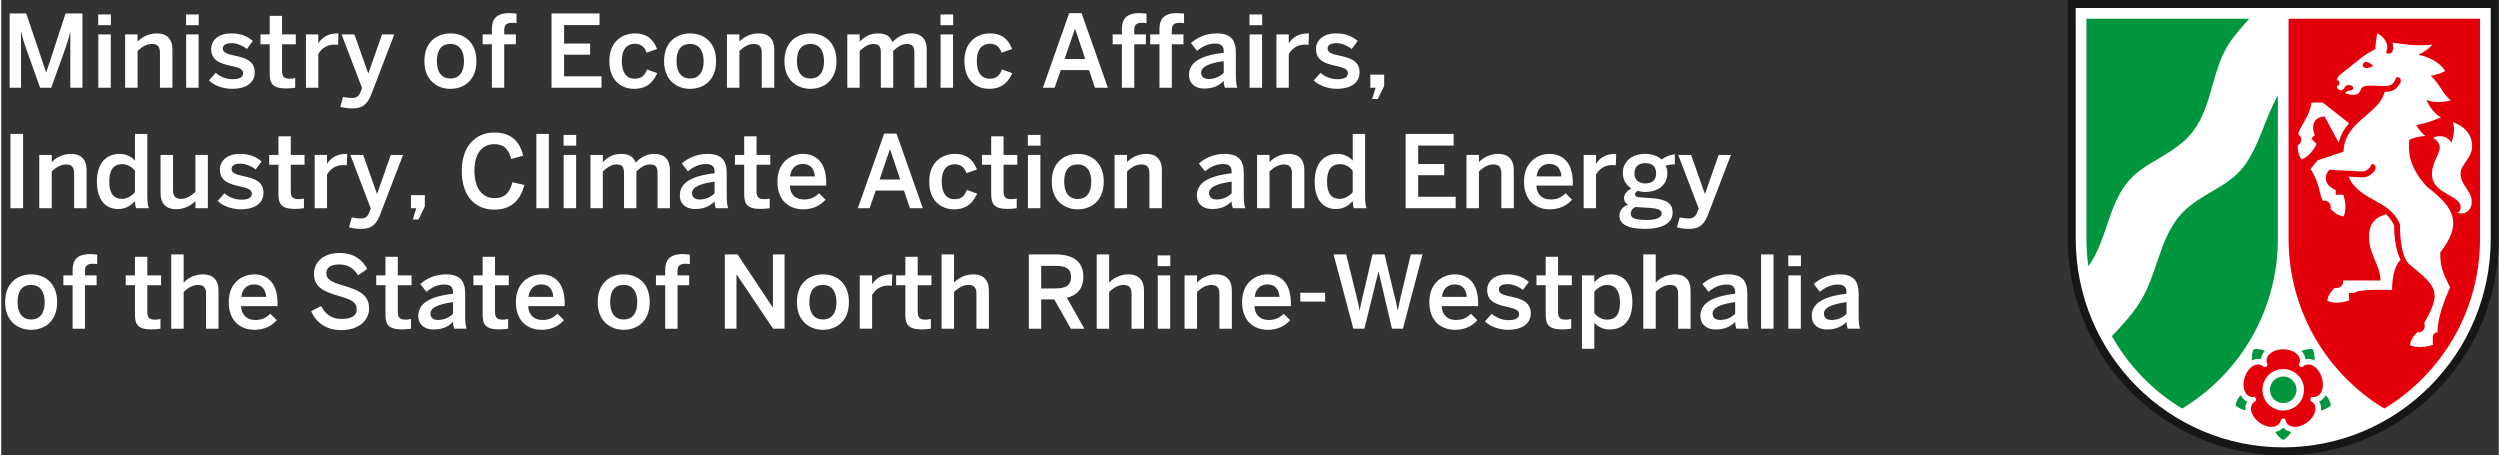 <svg id="uuid-072de0cb-ab47-4f57-8d3f-60b79d34c20e" data-name="Ebene 2" width="2487" height="453" xmlns="http://www.w3.org/2000/svg" viewBox="0 0 2487.52 453.54">
  <rect x="0" y="0" width="2487.52" height="453.54" fill="#333333" stroke="none"/>
  <defs>
    <style>
      .uuid-83794b8d-ffad-42ed-9efd-9c8d13f0d3f9 {
        fill: #181716;
      }

      .uuid-83794b8d-ffad-42ed-9efd-9c8d13f0d3f9, .uuid-2ac915c1-5f88-4acb-a83a-9e36d583780d, .uuid-6bf9630b-f926-4945-8b40-1999eb73db32 {
        fill-rule: evenodd;
      }

      .uuid-83794b8d-ffad-42ed-9efd-9c8d13f0d3f9, .uuid-2ac915c1-5f88-4acb-a83a-9e36d583780d, .uuid-6bf9630b-f926-4945-8b40-1999eb73db32, .uuid-9639a26a-49a1-4b5e-80fe-19001d80e4de, .uuid-ec630e7a-c3b8-4235-83e4-966c7fd4f321 {
        stroke-width: 0px;
      }

      .uuid-2ac915c1-5f88-4acb-a83a-9e36d583780d {
        fill: #e3000b;
      }

      .uuid-6bf9630b-f926-4945-8b40-1999eb73db32, .uuid-9639a26a-49a1-4b5e-80fe-19001d80e4de {
        fill: #fff;
      }

      .uuid-ec630e7a-c3b8-4235-83e4-966c7fd4f321 {
        fill: #00963e;
      }
    </style>
  </defs>
  <g id="uuid-a3db8449-6c33-4f63-a0f1-b6dbd9b1d39e" data-name="Ebene 4">
    <g>
      <path id="uuid-8f7a8b2b-292e-4296-954b-92a4fc2601e4" data-name="Weiß" class="uuid-6bf9630b-f926-4945-8b40-1999eb73db32" d="M2272.85,451.41c-117.35,0-212.54-95.67-212.54-213.65V2.13h425.09v235.62c0,117.98-95.19,213.65-212.54,213.65Z"/>
      <path id="uuid-22bd9b86-32eb-4977-be28-1ec6ede4a644" data-name="Schwarz" class="uuid-83794b8d-ffad-42ed-9efd-9c8d13f0d3f9" d="M2479.52,237.76c0,114.77-92.6,207.79-206.68,207.79s-206.68-93.02-206.68-207.79V8h413.35v229.76ZM2487.52,0v237.76c0,119.15-96.14,215.79-214.68,215.79s-214.68-96.63-214.68-215.79V0h429.35Z"/>
      <path id="uuid-d7d428b0-f0d7-4bb2-a267-d05c10d92a2c" data-name="Grün" class="uuid-ec630e7a-c3b8-4235-83e4-966c7fd4f321" d="M2267.51,95.25v142.51c0,71.87-38.25,134.71-95.34,169.15-29.07-17.54-53.26-42.45-70-72.16,10.37-10.81,20.52-21.77,28.44-34.6,16.1-26.12,18.5-59.18,37.58-83.51,17.67-22.53,48.85-28.77,65.46-50.93,15.84-21.13,20.69-47.86,33.86-70.47ZM2076.84,18.67h162.15c-6.04,6.63-11.9,13.4-17.29,20.58-20.44,27.28-18.42,65.35-39.06,92.03-18.04,23.33-48.61,29.44-65.5,50.98-19.14,24.43-20.38,58.01-38.41,83-1.25-8.99-1.89-18.17-1.89-27.51V18.67ZM2272.84,401.43c-7.3,0-13.22-5.92-13.22-13.22s5.92-13.22,13.22-13.22,13.22,5.92,13.22,13.22-5.92,13.22-13.22,13.22ZM2315.19,393.52c2.62,2.84,4.43,6.36,5.21,10.14-2.84,2.59-6.35,4.37-10.12,5.13.52-3.12.14-6.24-1.61-8.98,2.94-1.21,5.08-3.48,6.52-6.29ZM2290.98,349.58c3.51-1.62,7.41-2.25,11.25-1.82,1.59,3.5,2.19,7.39,1.75,11.21-2.81-1.46-5.89-2.06-9.04-1.25-.24-3.17-1.74-5.9-3.96-8.14ZM2241.71,359.02c-.45-3.84.15-7.74,1.75-11.27,3.82-.43,7.7.2,11.2,1.8-2.26,2.23-3.78,4.97-3.98,8.21-3.09-.75-6.15-.17-8.97,1.25ZM2235.41,408.79c-3.77-.76-7.28-2.54-10.12-5.13.78-3.77,2.57-7.27,5.17-10.1,1.41,2.81,3.53,5.1,6.52,6.3-1.71,2.73-2.09,5.82-1.57,8.93ZM2280.88,430.12c-1.89,3.37-4.67,6.17-8.03,8.09-3.34-1.9-6.12-4.69-8.01-8.04,3.13-.47,5.97-1.8,8.04-4.3,2.06,2.42,4.88,3.75,8,4.25Z"/>
      <path id="uuid-3083be3e-2aef-4781-9396-3f5657b3c2d5" data-name="Rot" class="uuid-2ac915c1-5f88-4acb-a83a-9e36d583780d" d="M2293.53,388.21c0,11.43-9.26,20.69-20.69,20.69s-20.69-9.26-20.69-20.69,9.26-20.69,20.69-20.69,20.69,9.26,20.69,20.69ZM2249.15,420.81c-8.69-6.31-11.94-17.27-3.58-21.5.56-1.47,0-3.2-1.32-4.06-9.25,1.49-13.06-9.29-9.74-19.5,3.32-10.21,12.73-16.69,19.34-10.05,1.58.08,3.04-.98,3.45-2.51-4.28-8.34,4.8-15.29,15.54-15.29,10.74,0,19.81,6.96,15.53,15.29.41,1.52,1.88,2.59,3.45,2.51,6.61-6.64,16.02-.16,19.34,10.06,3.32,10.21-.49,20.99-9.74,19.5-1.32.86-1.88,2.58-1.32,4.06,8.36,4.23,5.11,15.19-3.59,21.5-8.69,6.31-20.11,6.02-21.55-3.24-1.23-.99-3.04-.99-4.27,0-1.44,9.26-12.87,9.55-21.56,3.23ZM2332.47,279.33h37.22c0-15.34-11.39-25.4-11.39-43.35,0-11.74,4.61-19.1,16.86-22.64,3.06,2.78,5.82,6.31,8.08,11.15.11,15.71,2.73,26.5,6.48,34.3,0,0-8.46,6.44-8.46,30.12,0,0-33.58-1.54-37.61,2.84h-5.29v7.58c-8.27,2.72-15.97,2.81-21.48.28,0-6.74,7.23-12.87,7.23-12.87.75.03,1.37.12,2.02.12,3.55,0,6.43-2.88,6.43-6.42,0-.38-.03-.76-.1-1.12ZM2291.29,158.73c-4.01-3.96-4.04-12.46-4.01-13.97.57-.3,1.1-.68,1.57-1.16,2.51-2.51,2.51-6.58,0-9.09-.38-.38-.8-.7-1.24-.97,3.62-10.68,10.68-16.23,13.54-31.39h11.05l26.27,20.61c-4.68,5.28-8.56,11.46-10.36,19.33l-13.99-26.03c-8.98,0-14.48,7.43-9.83,18.51l-3.38,3.4,5.2,5.51c-3.9,7.71-9.1,13.08-14.82,15.25ZM2399.27,343.86c0-6.61,6.49-12.32,7.14-12.87.32.05.66.08.99.08,3.55,0,6.42-2.88,6.42-6.43,0-.97-.21-1.89-.6-2.71,17.62-31.44,12.95-36.01-14.35-58.31-7.47-6.11-9.78-23.96-9.78-40.37-10.85-25.36-40.19-22.42-51.25-47.31l12.82.7c6.58.36,11.19-3.62,13.38-6.89,2.05-3.05.03-7.22-3.27-6.1-1.49,4.11-5.51,7.37-9.95,7.13l-31.84-1.72c-6.33,6.3-4.97,15.41,6.11,20.17v4.75h7.6c2.71,8.59,2.8,16.29.29,21.48-6.06,0-12.89-7.23-12.89-7.23.02-.75.12-1.38.12-2.02,0-3.55-2.88-6.42-6.42-6.42-.5,0-.99.06-1.46.17-3.61-5.73-3.03-17.99-12.37-31.63l7.07-8.6,25.87-8.7c.75-30.33,35.6-37.34,40.95-59.49,7.46,0,12.12-2.21,15.73-9.29.94-1.83.5-6.15-4.17-5.22-2.6,7.35-6.05,8.64-10.87,8.64-12.56,0-22.69-2.11-24.38,3.48-2.84,9.44-15.93,3.52-15.93,3.52l3.2-2.33c.26.03.53.05.81.05,2.42,0,4.39-1.28,4.39-2.85s-1.96-2.85-4.39-2.85c-2.42,0-4.39,1.28-4.39,2.85,0,.1,0,.19.02.29l-3,2.18c-3.87,0-4.55-3.03-4.65-4.47,1.53,0,2.68-1.27,2.68-2.84s-1.15-2.84-2.56-2.84c.06-1.16.71-3.55,3.48-5.75l22.33-17.73c3.24-2.57,9.69-6.02,12.56-7.51-.35-4.86,1.49-11.27,1.49-15.81,0,0,6.57,2.81,9.25,9.2,1.99,4.72.73,7.66-.15,9.97,1.21,1.9,6.28,1.92,6.88-2.96.23-1.92.2-4.19-.53-6.81,8.69.94,20.93,3.92,39.74,2.02-3.81,4.41-8.71,7.61-13.87,9.91,9.37,2.22,20.9,6.83,26.66,16.42-4.51,2.3-9.45,3.8-14.35,4.75,8.99,7.83,12.51,19.55,20.21,24.29-9.98,2.77-18.2,1.99-24.68-.21,3.13,6.4,7.98,13.85,14.63,17.26-9.05,4.07-17.86,6.4-24.66,7.72,2.13,3.56,5.26,7.95,9.08,10.85-7.03.26-12.68,2.22-15.96,3.68-.59,8.21-2.85,25.26,17.97,47.24,27.75,20.98,34.67,36.88,12.8,65.08,0,14.29,2.39,20.04,9.8,34.64-.64,1.43-3.67,8.29-6.7,16.69-3.32,9.2-5.81,19.31-5.81,28.19,0,0-4.71-.03-4.71,4.98v7.6c-8.63,2.69-17.4,2.79-22.52.31ZM2351.87,65.52c3.01,5.01,10.64,0,10.64,0,0,0-9.25-8.77-10.64,0ZM2460.98,145.25c0,12.78-11.56,18.31-11.56,27.86,0,11.3,11.16,16.75,11.16,27.65s-8.86,13.17-14.6,11.23c0,0,3.58-.87,3.58-5.26,0-13.35-28.59-12.65-28.59-33.62,0-10.96,7.78-19.69,7.78-26.16,0-3.29-2.48-7.92-6.71-9.39,5.85-4.15,15.68-1.61,18.21,4.75,2.03-5.29,3.89-13.16,1.5-20.81,13.44,5.15,19.19,13.9,19.22,23.69v.06ZM2278.18,18.67h190.68v219.09c0,71.87-38.25,134.71-95.34,169.15-57.09-34.44-95.34-97.28-95.34-169.15V18.67Z"/>
      <g>
        <path class="uuid-9639a26a-49a1-4b5e-80fe-19001d80e4de" d="M8.4,13.38h16.5l19.8,58.7h.2l19.2-58.7h16.8v74h-12.1v-55.2h-.2c-1.1,5.1-2.7,9.9-4.4,15.1l-14.4,40.1h-11.1l-14.3-40.1c-1.8-5.3-2.9-8.5-4.5-15.6h-.2v55.7h-11.3V13.38Z"/>
        <path class="uuid-9639a26a-49a1-4b5e-80fe-19001d80e4de" d="M96.6,14.38h12.6v10.7h-12.6v-10.7ZM96.7,34.28h12.4v53.1h-12.4v-53.1Z"/>
        <path class="uuid-9639a26a-49a1-4b5e-80fe-19001d80e4de" d="M123.4,34.28h12.4v7.2c3.4-3.6,9.8-8.2,19.4-8.2s15.3,5.5,15.3,16v38.1h-12.4v-35c0-5.9-2.5-8.6-7.9-8.6s-9.9,2.8-14.4,6.9v36.7h-12.4v-53.1Z"/>
        <path class="uuid-9639a26a-49a1-4b5e-80fe-19001d80e4de" d="M184.1,14.38h12.6v10.7h-12.6v-10.7ZM184.2,34.28h12.4v53.1h-12.4v-53.1Z"/>
        <path class="uuid-9639a26a-49a1-4b5e-80fe-19001d80e4de" d="M206.9,80.08l6.7-7.5c4,3.4,9.9,6.3,16.7,6.3s10.6-1.7,10.6-6.1-5.4-5.6-11.8-7.1c-9.1-2.1-20-4.5-20-16.8,0-9.3,8-15.6,19.7-15.6,10.1,0,16.3,2.9,21.8,7.5l-5.9,8c-3.9-3.2-10.2-5.8-15-5.8-6.8,0-9,2.4-9,5.4,0,4.3,5.3,5.6,11.6,7,9.1,2,20.2,4.3,20.2,16.7,0,11.2-10.1,16.4-22.2,16.4-9.8,0-18.6-3.5-23.4-8.4Z"/>
        <path class="uuid-9639a26a-49a1-4b5e-80fe-19001d80e4de" d="M267.4,73.48v-29.4h-9.2v-9.8h9.2V15.78h12.3v18.5h13.7v9.8h-13.7v26.3c0,5.7,1.7,8,7.8,8,1.8,0,4.1-.3,5.3-.7v9.7c-1.3.3-5.9.7-9,.7-13.5,0-16.4-5-16.4-14.6Z"/>
        <path class="uuid-9639a26a-49a1-4b5e-80fe-19001d80e4de" d="M303.5,34.28h12.3v8.7h.2c3.3-5.3,9-9.7,19.1-9.7h.8l-.4,11.3c-.6-.1-2.6-.2-3.3-.2-7.9,0-12.9,3.7-16.4,9.4v33.6h-12.3v-53.1Z"/>
        <path class="uuid-9639a26a-49a1-4b5e-80fe-19001d80e4de" d="M337.69,106.38l2.8-9.9c1.5.4,4.7,1.1,9,1.1s6.7-1.7,8.4-6l1.5-3.9-20.4-53.4h12.8l13.7,38.7h.2l13.6-38.7h12.2l-22.6,58.9c-3.5,9.3-8.1,14.8-18.6,14.8-6.3,0-10-.9-12.6-1.6Z"/>
        <path class="uuid-9639a26a-49a1-4b5e-80fe-19001d80e4de" d="M421.49,60.88c0-19.6,12.9-27.6,25.9-27.6s25.9,8,25.9,27.6-13,27.6-25.9,27.6-25.9-8.2-25.9-27.6ZM460.9,60.88c0-9.9-4.2-17.1-13.5-17.1s-13.5,6.4-13.5,17.1c0,10.1,4.1,17.3,13.5,17.3,8.9,0,13.5-6.4,13.5-17.3Z"/>
        <path class="uuid-9639a26a-49a1-4b5e-80fe-19001d80e4de" d="M488.69,44.08h-9.2v-9.8h9.2v-5.4c0-8.9,3.7-15.8,17.2-15.8,2.3,0,6.4.4,7.3.5v9.5c-.8-.2-2.8-.4-4.2-.4-4.4,0-8,1.2-8,6.9v4.7h11.6v9.8h-11.6v43.3h-12.3v-43.3Z"/>
        <path class="uuid-9639a26a-49a1-4b5e-80fe-19001d80e4de" d="M548.09,13.38h47.8v11.6h-35.3v18.4h25.9v11.1h-25.9v21.5h37.3v11.4h-49.8V13.38Z"/>
        <path class="uuid-9639a26a-49a1-4b5e-80fe-19001d80e4de" d="M605.69,60.88c0-20.3,13.7-27.6,25.5-27.6,13.2,0,18.8,7.3,22,15.5l-10.4,3.7c-2.1-6-5.9-8.9-11.8-8.9-7,0-12.9,4.6-12.9,17.3,0,11.3,4.6,17.5,12.7,17.5,5.6,0,9.5-1.7,12.4-9.2l10.2,3.7c-3.8,8.5-10.1,15.6-22.9,15.6s-24.8-8.2-24.8-27.6Z"/>
        <path class="uuid-9639a26a-49a1-4b5e-80fe-19001d80e4de" d="M660.19,60.88c0-19.6,12.9-27.6,25.9-27.6s25.9,8,25.9,27.6-13,27.6-25.9,27.6-25.9-8.2-25.9-27.6ZM699.59,60.88c0-9.9-4.2-17.1-13.5-17.1s-13.5,6.4-13.5,17.1c0,10.1,4.1,17.3,13.5,17.3,8.9,0,13.5-6.4,13.5-17.3Z"/>
        <path class="uuid-9639a26a-49a1-4b5e-80fe-19001d80e4de" d="M722.79,34.28h12.4v7.2c3.4-3.6,9.8-8.2,19.4-8.2s15.3,5.5,15.3,16v38.1h-12.4v-35c0-5.9-2.5-8.6-7.9-8.6s-9.9,2.8-14.4,6.9v36.7h-12.4v-53.1Z"/>
        <path class="uuid-9639a26a-49a1-4b5e-80fe-19001d80e4de" d="M780.09,60.88c0-19.6,12.9-27.6,25.9-27.6s25.9,8,25.9,27.6-13,27.6-25.9,27.6-25.9-8.2-25.9-27.6ZM819.49,60.88c0-9.9-4.2-17.1-13.5-17.1s-13.5,6.4-13.5,17.1c0,10.1,4.1,17.3,13.5,17.3,8.9,0,13.5-6.4,13.5-17.3Z"/>
        <path class="uuid-9639a26a-49a1-4b5e-80fe-19001d80e4de" d="M842.69,34.28h12.3v7.3c4.1-4.5,10.1-8.3,18.2-8.3,8.9,0,12.4,3.5,14.5,8.7,4.2-4.6,10.5-8.7,18.6-8.7,10.8,0,15.5,6.5,15.5,16v38.1h-12.3v-35c0-5.9-1.7-8.6-7.5-8.6-5,0-9,2.8-13.6,6.9v36.7h-12.3v-35c0-5.9-1.7-8.6-7.5-8.6-4.9,0-9,2.8-13.6,6.9v36.7h-12.3v-53.1Z"/>
        <path class="uuid-9639a26a-49a1-4b5e-80fe-19001d80e4de" d="M935.49,14.38h12.6v10.7h-12.6v-10.7ZM935.59,34.28h12.4v53.1h-12.4v-53.1Z"/>
        <path class="uuid-9639a26a-49a1-4b5e-80fe-19001d80e4de" d="M959.29,60.88c0-20.3,13.7-27.6,25.5-27.6,13.2,0,18.8,7.3,22,15.5l-10.4,3.7c-2.1-6-5.9-8.9-11.8-8.9-7,0-12.9,4.6-12.9,17.3,0,11.3,4.6,17.5,12.7,17.5,5.6,0,9.5-1.7,12.4-9.2l10.2,3.7c-3.8,8.5-10.1,15.6-22.9,15.6s-24.8-8.2-24.8-27.6Z"/>
        <path class="uuid-9639a26a-49a1-4b5e-80fe-19001d80e4de" d="M1063.69,13.08h12.3l26.2,74.3h-12.8l-6-17.6h-28.1l-6.1,17.6h-11.7l26.2-74.3ZM1079.69,58.78l-10.1-30h-.2l-10.3,30h20.6Z"/>
        <path class="uuid-9639a26a-49a1-4b5e-80fe-19001d80e4de" d="M1116.18,44.08h-9.2v-9.8h9.2v-5.4c0-8.9,3.7-15.8,17.2-15.8,2.3,0,6.4.4,7.3.5v9.5c-.8-.2-2.8-.4-4.2-.4-4.4,0-8,1.2-8,6.9v4.7h11.6v9.8h-11.6v43.3h-12.3v-43.3Z"/>
        <path class="uuid-9639a26a-49a1-4b5e-80fe-19001d80e4de" d="M1153.58,44.08h-9.2v-9.8h9.2v-5.4c0-8.9,3.7-15.8,17.2-15.8,2.3,0,6.4.4,7.3.5v9.5c-.8-.2-2.8-.4-4.2-.4-4.4,0-8,1.2-8,6.9v4.7h11.6v9.8h-11.6v43.3h-12.3v-43.3Z"/>
        <path class="uuid-9639a26a-49a1-4b5e-80fe-19001d80e4de" d="M1182.98,74.58c0-11.5,9.8-19.2,34.6-22v-1.6c0-5.3-2.8-7.6-8.7-7.6-7.4,0-13.4,3.6-17.9,7.2l-6-7.7c5.7-5.2,14.6-9.6,25.6-9.6,14.2,0,19.1,6.8,19.1,19.2v21.9c0,6.4.4,10.3,1.5,13h-12.4c-.7-2.2-1.2-3.8-1.2-6.8-5.4,5.5-11.7,7.6-19.6,7.6-8.6,0-15-4.8-15-13.6ZM1217.59,72.58v-11.7c-14.7,2-22.5,5.6-22.5,11.4,0,4.2,2.9,6.4,7.4,6.4,6.3,0,11.2-2.4,15.1-6.1Z"/>
        <path class="uuid-9639a26a-49a1-4b5e-80fe-19001d80e4de" d="M1243.28,14.38h12.6v10.7h-12.6v-10.7ZM1243.38,34.28h12.4v53.1h-12.4v-53.1Z"/>
        <path class="uuid-9639a26a-49a1-4b5e-80fe-19001d80e4de" d="M1270.08,34.28h12.3v8.7h.2c3.3-5.3,9-9.7,19.1-9.7h.8l-.4,11.3c-.6-.1-2.6-.2-3.3-.2-7.9,0-12.9,3.7-16.4,9.4v33.6h-12.3v-53.1Z"/>
        <path class="uuid-9639a26a-49a1-4b5e-80fe-19001d80e4de" d="M1307.28,80.08l6.7-7.5c4,3.4,9.9,6.3,16.7,6.3s10.6-1.7,10.6-6.1-5.4-5.6-11.8-7.1c-9.1-2.1-20-4.5-20-16.8,0-9.3,8-15.6,19.7-15.6,10.1,0,16.3,2.9,21.8,7.5l-5.9,8c-3.9-3.2-10.2-5.8-15-5.8-6.8,0-9,2.4-9,5.4,0,4.3,5.3,5.6,11.6,7,9.1,2,20.2,4.3,20.2,16.7,0,11.2-10.1,16.4-22.2,16.4-9.8,0-18.6-3.5-23.4-8.4Z"/>
        <path class="uuid-9639a26a-49a1-4b5e-80fe-19001d80e4de" d="M1368.88,87.38h-5.3v-13h13.8v11.3l-6.3,12.9h-5.7l3.5-11.2Z"/>
        <path class="uuid-9639a26a-49a1-4b5e-80fe-19001d80e4de" d="M9.2,133.38h12.6v74h-12.6v-74Z"/>
        <path class="uuid-9639a26a-49a1-4b5e-80fe-19001d80e4de" d="M37.9,154.28h12.4v7.2c3.4-3.6,9.8-8.2,19.4-8.2s15.3,5.5,15.3,16v38.1h-12.4v-35c0-5.9-2.5-8.6-7.9-8.6s-9.9,2.8-14.4,6.9v36.7h-12.4v-53.1Z"/>
        <path class="uuid-9639a26a-49a1-4b5e-80fe-19001d80e4de" d="M95.3,180.98c0-18.4,9.1-27.7,22.7-27.7,5.7,0,11.3,2.3,15.2,6.7v-26.6h12.3v61c0,6.4.4,10.3,1.6,13h-12.7c-.7-1.5-1.2-4.5-1.2-7.2-3.9,4.5-9,8-16.9,8-12.1,0-21-8.8-21-27.2ZM133.2,191.38v-21.3c-3.3-4.3-8.1-6.6-12.5-6.6-9.3,0-13.1,6-13.1,17.8s4.8,16.8,12.7,16.8c5.1,0,10-3.2,12.9-6.7Z"/>
        <path class="uuid-9639a26a-49a1-4b5e-80fe-19001d80e4de" d="M158.7,192.38v-38.1h12.4v35.2c0,5.9,2.5,8.6,7.9,8.6s9.9-2.8,14.4-6.9v-36.9h12.4v53.1h-12.4v-7.2c-3.4,3.6-9.8,8.2-19.4,8.2s-15.3-5.5-15.3-16Z"/>
        <path class="uuid-9639a26a-49a1-4b5e-80fe-19001d80e4de" d="M215.6,200.08l6.7-7.5c4,3.4,9.9,6.3,16.7,6.3s10.6-1.7,10.6-6.1-5.4-5.6-11.8-7.1c-9.1-2.1-20-4.5-20-16.8,0-9.3,8-15.6,19.7-15.6,10.1,0,16.3,2.9,21.8,7.5l-5.9,8c-3.9-3.2-10.2-5.8-15-5.8-6.8,0-9,2.4-9,5.4,0,4.3,5.3,5.6,11.6,7,9.1,2,20.2,4.3,20.2,16.7,0,11.2-10.1,16.4-22.2,16.4-9.8,0-18.6-3.5-23.4-8.4Z"/>
        <path class="uuid-9639a26a-49a1-4b5e-80fe-19001d80e4de" d="M276.1,193.48v-29.4h-9.2v-9.8h9.2v-18.5h12.3v18.5h13.7v9.8h-13.7v26.3c0,5.7,1.7,8,7.8,8,1.8,0,4.1-.3,5.3-.7v9.7c-1.3.3-5.9.7-9,.7-13.5,0-16.4-5-16.4-14.6Z"/>
        <path class="uuid-9639a26a-49a1-4b5e-80fe-19001d80e4de" d="M312.2,154.28h12.3v8.7h.2c3.3-5.3,9-9.7,19.1-9.7h.8l-.4,11.3c-.6-.1-2.6-.2-3.3-.2-7.9,0-12.9,3.7-16.4,9.4v33.6h-12.3v-53.1Z"/>
        <path class="uuid-9639a26a-49a1-4b5e-80fe-19001d80e4de" d="M346.4,226.38l2.8-9.9c1.5.4,4.7,1.1,9,1.1s6.7-1.7,8.4-6l1.5-3.9-20.4-53.4h12.8l13.7,38.7h.2l13.6-38.7h12.2l-22.6,58.9c-3.5,9.3-8.1,14.8-18.6,14.8-6.3,0-10-.9-12.6-1.6Z"/>
        <path class="uuid-9639a26a-49a1-4b5e-80fe-19001d80e4de" d="M413.4,207.38h-5.3v-13h13.8v11.3l-6.3,12.9h-5.7l3.5-11.2Z"/>
        <path class="uuid-9639a26a-49a1-4b5e-80fe-19001d80e4de" d="M458.69,170.18c0-24.8,13.9-38.2,32.5-38.2,17.2,0,25.4,9.5,28.7,23l-11.9,3.4c-2.8-9.8-7.1-14.8-16.9-14.8-12.5,0-19.8,9.7-19.8,26.5s7.5,27.3,20,27.3c9.6,0,15-4.8,17.8-15.9l11.9,2.7c-3.6,14.7-12.7,24.6-29.8,24.6-19,0-32.5-13.1-32.5-38.6Z"/>
        <path class="uuid-9639a26a-49a1-4b5e-80fe-19001d80e4de" d="M532.99,133.38h12.4v74h-12.4v-74Z"/>
        <path class="uuid-9639a26a-49a1-4b5e-80fe-19001d80e4de" d="M560.09,134.38h12.6v10.7h-12.6v-10.7ZM560.19,154.28h12.4v53.1h-12.4v-53.1Z"/>
        <path class="uuid-9639a26a-49a1-4b5e-80fe-19001d80e4de" d="M586.89,154.28h12.3v7.3c4.1-4.5,10.1-8.3,18.2-8.3,8.9,0,12.4,3.5,14.5,8.7,4.2-4.6,10.5-8.7,18.6-8.7,10.8,0,15.5,6.5,15.5,16v38.1h-12.3v-35c0-5.9-1.7-8.6-7.5-8.6-5,0-9,2.8-13.6,6.9v36.7h-12.3v-35c0-5.9-1.7-8.6-7.5-8.6-4.9,0-9,2.8-13.6,6.9v36.7h-12.3v-53.1Z"/>
        <path class="uuid-9639a26a-49a1-4b5e-80fe-19001d80e4de" d="M675.89,194.58c0-11.5,9.8-19.2,34.6-22v-1.6c0-5.3-2.8-7.6-8.7-7.6-7.4,0-13.4,3.6-17.9,7.2l-6-7.7c5.7-5.2,14.6-9.6,25.6-9.6,14.2,0,19.1,6.8,19.1,19.2v21.9c0,6.4.4,10.3,1.5,13h-12.4c-.7-2.2-1.2-3.8-1.2-6.8-5.4,5.5-11.7,7.6-19.6,7.6-8.6,0-15-4.8-15-13.6ZM710.49,192.58v-11.7c-14.7,2-22.5,5.6-22.5,11.4,0,4.2,2.9,6.4,7.4,6.4,6.3,0,11.2-2.4,15.1-6.1Z"/>
        <path class="uuid-9639a26a-49a1-4b5e-80fe-19001d80e4de" d="M739.99,193.48v-29.4h-9.2v-9.8h9.2v-18.5h12.3v18.5h13.7v9.8h-13.7v26.3c0,5.7,1.7,8,7.8,8,1.8,0,4.1-.3,5.3-.7v9.7c-1.3.3-5.9.7-9,.7-13.5,0-16.4-5-16.4-14.6Z"/>
        <path class="uuid-9639a26a-49a1-4b5e-80fe-19001d80e4de" d="M773.09,180.88c0-20.2,14.3-27.6,25.3-27.6,11.9,0,23.3,7.1,23.3,28.7v2.9h-36.3c.5,9.6,6.4,13.8,14.2,13.8,6.9,0,10.9-2.3,14.9-6.2l6.5,6.4c-5.5,6.1-12.8,9.6-22.3,9.6-13.3,0-25.6-8.1-25.6-27.6ZM810.39,175.68c-.7-8.1-4.7-12.4-12.1-12.4-6,0-11.5,3.4-12.7,12.4h24.8Z"/>
        <path class="uuid-9639a26a-49a1-4b5e-80fe-19001d80e4de" d="M879.39,133.08h12.3l26.2,74.3h-12.8l-6-17.6h-28.1l-6.1,17.6h-11.7l26.2-74.3ZM895.39,178.78l-10.1-30h-.2l-10.3,30h20.6Z"/>
        <path class="uuid-9639a26a-49a1-4b5e-80fe-19001d80e4de" d="M924.29,180.88c0-20.3,13.7-27.6,25.5-27.6,13.2,0,18.8,7.3,22,15.5l-10.4,3.7c-2.1-6-5.9-8.9-11.8-8.9-7,0-12.9,4.6-12.9,17.3,0,11.3,4.6,17.5,12.7,17.5,5.6,0,9.5-1.7,12.4-9.2l10.2,3.7c-3.8,8.5-10.1,15.6-22.9,15.6s-24.8-8.2-24.8-27.6Z"/>
        <path class="uuid-9639a26a-49a1-4b5e-80fe-19001d80e4de" d="M985.99,193.48v-29.4h-9.2v-9.8h9.2v-18.5h12.3v18.5h13.7v9.8h-13.7v26.3c0,5.7,1.7,8,7.8,8,1.8,0,4.1-.3,5.3-.7v9.7c-1.3.3-5.9.7-9,.7-13.5,0-16.4-5-16.4-14.6Z"/>
        <path class="uuid-9639a26a-49a1-4b5e-80fe-19001d80e4de" d="M1022.49,134.38h12.6v10.7h-12.6v-10.7ZM1022.59,154.28h12.4v53.1h-12.4v-53.1Z"/>
        <path class="uuid-9639a26a-49a1-4b5e-80fe-19001d80e4de" d="M1046.29,180.88c0-19.6,12.9-27.6,25.9-27.6s25.9,8,25.9,27.6-13,27.6-25.9,27.6-25.9-8.2-25.9-27.6ZM1085.69,180.88c0-9.9-4.2-17.1-13.5-17.1s-13.5,6.4-13.5,17.1c0,10.1,4.1,17.3,13.5,17.3,8.9,0,13.5-6.4,13.5-17.3Z"/>
        <path class="uuid-9639a26a-49a1-4b5e-80fe-19001d80e4de" d="M1108.88,154.28h12.4v7.2c3.4-3.6,9.8-8.2,19.4-8.2s15.3,5.5,15.3,16v38.1h-12.4v-35c0-5.9-2.5-8.6-7.9-8.6s-9.9,2.8-14.4,6.9v36.7h-12.4v-53.1Z"/>
        <path class="uuid-9639a26a-49a1-4b5e-80fe-19001d80e4de" d="M1190.88,194.58c0-11.5,9.8-19.2,34.6-22v-1.6c0-5.3-2.8-7.6-8.7-7.6-7.4,0-13.4,3.6-17.9,7.2l-6-7.7c5.7-5.2,14.6-9.6,25.6-9.6,14.2,0,19.1,6.8,19.1,19.2v21.9c0,6.4.4,10.3,1.5,13h-12.4c-.7-2.2-1.2-3.8-1.2-6.8-5.4,5.5-11.7,7.6-19.6,7.6-8.6,0-15-4.8-15-13.6ZM1225.49,192.58v-11.7c-14.7,2-22.5,5.6-22.5,11.4,0,4.2,2.9,6.4,7.4,6.4,6.3,0,11.2-2.4,15.1-6.1Z"/>
        <path class="uuid-9639a26a-49a1-4b5e-80fe-19001d80e4de" d="M1250.78,154.28h12.4v7.2c3.4-3.6,9.8-8.2,19.4-8.2s15.3,5.5,15.3,16v38.1h-12.4v-35c0-5.9-2.5-8.6-7.9-8.6s-9.9,2.8-14.4,6.9v36.7h-12.4v-53.1Z"/>
        <path class="uuid-9639a26a-49a1-4b5e-80fe-19001d80e4de" d="M1308.18,180.98c0-18.4,9.1-27.7,22.7-27.7,5.7,0,11.3,2.3,15.2,6.7v-26.6h12.3v61c0,6.4.4,10.3,1.6,13h-12.7c-.7-1.5-1.2-4.5-1.2-7.2-3.9,4.5-9,8-16.9,8-12.1,0-21-8.8-21-27.2ZM1346.08,191.38v-21.3c-3.3-4.3-8.1-6.6-12.5-6.6-9.3,0-13.1,6-13.1,17.8s4.8,16.8,12.7,16.8c5.1,0,10-3.2,12.9-6.7Z"/>
        <path class="uuid-9639a26a-49a1-4b5e-80fe-19001d80e4de" d="M1398.78,133.38h47.8v11.6h-35.3v18.4h25.9v11.1h-25.9v21.5h37.3v11.4h-49.8v-74Z"/>
        <path class="uuid-9639a26a-49a1-4b5e-80fe-19001d80e4de" d="M1459.38,154.28h12.4v7.2c3.4-3.6,9.8-8.2,19.4-8.2s15.3,5.5,15.3,16v38.1h-12.4v-35c0-5.9-2.5-8.6-7.9-8.6s-9.9,2.8-14.4,6.9v36.7h-12.4v-53.1Z"/>
        <path class="uuid-9639a26a-49a1-4b5e-80fe-19001d80e4de" d="M1516.68,180.88c0-20.2,14.3-27.6,25.3-27.6,11.9,0,23.3,7.1,23.3,28.7v2.9h-36.3c.5,9.6,6.4,13.8,14.2,13.8,6.9,0,10.9-2.3,14.9-6.2l6.5,6.4c-5.5,6.1-12.8,9.6-22.3,9.6-13.3,0-25.6-8.1-25.6-27.6ZM1553.98,175.68c-.7-8.1-4.7-12.4-12.1-12.4-6,0-11.5,3.4-12.7,12.4h24.8Z"/>
        <path class="uuid-9639a26a-49a1-4b5e-80fe-19001d80e4de" d="M1576.08,154.28h12.3v8.7h.2c3.3-5.3,9-9.7,19.1-9.7h.8l-.4,11.3c-.6-.1-2.6-.2-3.3-.2-7.9,0-12.9,3.7-16.4,9.4v33.6h-12.3v-53.1Z"/>
        <path class="uuid-9639a26a-49a1-4b5e-80fe-19001d80e4de" d="M1611.68,214.98c0-5.3,3.3-9.1,8.7-11.2-2.7-1.4-4.1-3.6-4.1-6.5,0-4,3.2-7.3,7.2-9.7-5.4-3.4-8.4-8.8-8.4-15.3,0-10.9,8.4-19,22.3-19,7.3,0,12.7,2.4,16.3,5.6,3.4-2.7,8.8-4.8,13.2-5.2v10c-2.4,0-5.8.3-9.3,1.4,1.2,1.9,1.9,4.4,1.9,7.2,0,11.1-8.3,18.9-22.1,18.9-3,0-4.8-.4-7.4-1.1-1.6.9-2.7,2-2.7,3.4,0,2.1,1.4,2.8,6.1,3.2l9.4.6c15.7,1,21.9,5.2,21.9,14.5,0,10.9-11,16.2-27.4,16.2-18.3,0-25.6-5.3-25.6-13ZM1653.78,212.88c0-3.8-2.7-5.2-13.5-5.9l-9.2-.6c-1.1,0-2.1-.1-3.2-.3-3.5,1.6-4.9,4.1-4.9,6.8,0,4.7,5.4,6.2,16.2,6.2,9,0,14.6-2.4,14.6-6.2ZM1648.28,172.68c0-6.6-3.8-10.2-10.8-10.2s-10.8,3.7-10.8,10.2,4.1,10,10.9,10,10.7-3.5,10.7-10Z"/>
        <path class="uuid-9639a26a-49a1-4b5e-80fe-19001d80e4de" d="M1668.97,226.38l2.8-9.9c1.5.4,4.7,1.1,9,1.1s6.7-1.7,8.4-6l1.5-3.9-20.4-53.4h12.8l13.7,38.7h.2l13.6-38.7h12.2l-22.6,58.9c-3.5,9.3-8.1,14.8-18.6,14.8-6.3,0-10-.9-12.6-1.6Z"/>
        <path class="uuid-9639a26a-49a1-4b5e-80fe-19001d80e4de" d="M3.9,300.88c0-19.6,12.9-27.6,25.9-27.6s25.9,8,25.9,27.6-13,27.6-25.9,27.6-25.9-8.2-25.9-27.6ZM43.3,300.88c0-9.9-4.2-17.1-13.5-17.1s-13.5,6.4-13.5,17.1c0,10.1,4.1,17.3,13.5,17.3,8.9,0,13.5-6.4,13.5-17.3Z"/>
        <path class="uuid-9639a26a-49a1-4b5e-80fe-19001d80e4de" d="M71.1,284.08h-9.2v-9.8h9.2v-5.4c0-8.9,3.7-15.8,17.2-15.8,2.3,0,6.4.4,7.3.5v9.5c-.8-.2-2.8-.4-4.2-.4-4.4,0-8,1.2-8,6.9v4.7h11.6v9.8h-11.6v43.3h-12.3v-43.3Z"/>
        <path class="uuid-9639a26a-49a1-4b5e-80fe-19001d80e4de" d="M133.2,313.48v-29.4h-9.2v-9.8h9.2v-18.5h12.3v18.5h13.7v9.8h-13.7v26.3c0,5.7,1.7,8,7.8,8,1.8,0,4.1-.3,5.3-.7v9.7c-1.3.3-5.9.7-9,.7-13.5,0-16.4-5-16.4-14.6Z"/>
        <path class="uuid-9639a26a-49a1-4b5e-80fe-19001d80e4de" d="M169.3,253.38h12.4v28.1c3.4-3.6,9.8-8.2,19.4-8.2s15.3,5.5,15.3,16v38.1h-12.4v-35c0-5.9-2.5-8.6-7.9-8.6s-9.9,2.8-14.4,6.9v36.7h-12.4v-74Z"/>
        <path class="uuid-9639a26a-49a1-4b5e-80fe-19001d80e4de" d="M226.6,300.88c0-20.2,14.3-27.6,25.3-27.6,11.9,0,23.3,7.1,23.3,28.7v2.9h-36.3c.5,9.6,6.4,13.8,14.2,13.8,6.9,0,10.9-2.3,14.9-6.2l6.5,6.4c-5.5,6.1-12.8,9.6-22.3,9.6-13.3,0-25.6-8.1-25.6-27.6ZM263.9,295.68c-.7-8.1-4.7-12.4-12.1-12.4-6,0-11.5,3.4-12.7,12.4h24.8Z"/>
        <path class="uuid-9639a26a-49a1-4b5e-80fe-19001d80e4de" d="M308.7,309.98l9.9-5.2c4.4,8.7,11.2,12.9,20.4,12.9s15.1-2.9,15.1-9.6-4.6-9.4-16.8-13c-14.3-4.2-25.8-8.1-25.8-22.2,0-12.6,10.3-20.9,25.3-20.9s23.2,7.2,27.7,15.9l-9.1,6.3c-4.4-7.4-10.7-10.8-18.7-10.8s-12.9,3-12.9,8.4c0,6.9,5.3,9.2,17.4,12.8,14,4.1,25.2,8.7,25.2,22.6,0,12.1-10.3,21.6-27.9,21.6-14.7,0-25.1-7.6-29.8-18.8Z"/>
        <path class="uuid-9639a26a-49a1-4b5e-80fe-19001d80e4de" d="M382.7,313.48v-29.4h-9.2v-9.8h9.2v-18.5h12.3v18.5h13.7v9.8h-13.7v26.3c0,5.7,1.7,8,7.8,8,1.8,0,4.1-.3,5.3-.7v9.7c-1.3.3-5.9.7-9,.7-13.5,0-16.4-5-16.4-14.6Z"/>
        <path class="uuid-9639a26a-49a1-4b5e-80fe-19001d80e4de" d="M415.4,314.58c0-11.5,9.8-19.2,34.6-22v-1.6c0-5.3-2.8-7.6-8.7-7.6-7.4,0-13.4,3.6-17.9,7.2l-6-7.7c5.7-5.2,14.6-9.6,25.6-9.6,14.2,0,19.1,6.8,19.1,19.2v21.9c0,6.4.4,10.3,1.5,13h-12.4c-.7-2.2-1.2-3.8-1.2-6.8-5.4,5.5-11.7,7.6-19.6,7.6-8.6,0-15-4.8-15-13.6ZM450,312.58v-11.7c-14.7,2-22.5,5.6-22.5,11.4,0,4.2,2.9,6.4,7.4,6.4,6.3,0,11.2-2.4,15.1-6.1Z"/>
        <path class="uuid-9639a26a-49a1-4b5e-80fe-19001d80e4de" d="M479.49,313.48v-29.4h-9.2v-9.8h9.2v-18.5h12.3v18.5h13.7v9.8h-13.7v26.3c0,5.7,1.7,8,7.8,8,1.8,0,4.1-.3,5.3-.7v9.7c-1.3.3-5.9.7-9,.7-13.5,0-16.4-5-16.4-14.6Z"/>
        <path class="uuid-9639a26a-49a1-4b5e-80fe-19001d80e4de" d="M512.59,300.88c0-20.2,14.3-27.6,25.3-27.6,11.9,0,23.3,7.1,23.3,28.7v2.9h-36.3c.5,9.6,6.4,13.8,14.2,13.8,6.9,0,10.9-2.3,14.9-6.2l6.5,6.4c-5.5,6.1-12.8,9.6-22.3,9.6-13.3,0-25.6-8.1-25.6-27.6ZM549.9,295.68c-.7-8.1-4.7-12.4-12.1-12.4-6,0-11.5,3.4-12.7,12.4h24.8Z"/>
        <path class="uuid-9639a26a-49a1-4b5e-80fe-19001d80e4de" d="M594.09,300.88c0-19.6,12.9-27.6,25.9-27.6s25.9,8,25.9,27.6-13,27.6-25.9,27.6-25.9-8.2-25.9-27.6ZM633.49,300.88c0-9.9-4.2-17.1-13.5-17.1s-13.5,6.4-13.5,17.1c0,10.1,4.1,17.3,13.5,17.3,8.9,0,13.5-6.4,13.5-17.3Z"/>
        <path class="uuid-9639a26a-49a1-4b5e-80fe-19001d80e4de" d="M661.29,284.08h-9.2v-9.8h9.2v-5.4c0-8.9,3.7-15.8,17.2-15.8,2.3,0,6.4.4,7.3.5v9.5c-.8-.2-2.8-.4-4.2-.4-4.4,0-8,1.2-8,6.9v4.7h11.6v9.8h-11.6v43.3h-12.3v-43.3Z"/>
        <path class="uuid-9639a26a-49a1-4b5e-80fe-19001d80e4de" d="M720.69,253.38h12.7l35,52.8h.2v-52.8h11.6v74h-11.4l-36.3-53.9h-.2v53.9h-11.6v-74Z"/>
        <path class="uuid-9639a26a-49a1-4b5e-80fe-19001d80e4de" d="M792.49,300.88c0-19.6,12.9-27.6,25.9-27.6s25.9,8,25.9,27.6-13,27.6-25.9,27.6-25.9-8.2-25.9-27.6ZM831.89,300.88c0-9.9-4.2-17.1-13.5-17.1s-13.5,6.4-13.5,17.1c0,10.1,4.1,17.3,13.5,17.3,8.9,0,13.5-6.4,13.5-17.3Z"/>
        <path class="uuid-9639a26a-49a1-4b5e-80fe-19001d80e4de" d="M855.09,274.28h12.3v8.7h.2c3.3-5.3,9-9.7,19.1-9.7h.8l-.4,11.3c-.6-.1-2.6-.2-3.3-.2-7.9,0-12.9,3.7-16.4,9.4v33.6h-12.3v-53.1Z"/>
        <path class="uuid-9639a26a-49a1-4b5e-80fe-19001d80e4de" d="M900.49,313.48v-29.4h-9.2v-9.8h9.2v-18.5h12.3v18.5h13.7v9.8h-13.7v26.3c0,5.7,1.7,8,7.8,8,1.8,0,4.1-.3,5.3-.7v9.7c-1.3.3-5.9.7-9,.7-13.5,0-16.4-5-16.4-14.6Z"/>
        <path class="uuid-9639a26a-49a1-4b5e-80fe-19001d80e4de" d="M936.59,253.38h12.4v28.1c3.4-3.6,9.8-8.2,19.4-8.2s15.3,5.5,15.3,16v38.1h-12.4v-35c0-5.9-2.5-8.6-7.9-8.6s-9.9,2.8-14.4,6.9v36.7h-12.4v-74Z"/>
        <path class="uuid-9639a26a-49a1-4b5e-80fe-19001d80e4de" d="M1023.48,253.38h26.5c17.6,0,27.8,7.1,27.8,22.2,0,11.8-6.1,18.5-16.4,21l17.4,30.8h-13.4l-16.6-29.2h-13v29.2h-12.3v-74ZM1049.49,287.28c10.4,0,16-2.6,16-11.4s-5.5-11.1-16.1-11.1h-13.6v22.5h13.7Z"/>
        <path class="uuid-9639a26a-49a1-4b5e-80fe-19001d80e4de" d="M1091.08,253.38h12.4v28.1c3.4-3.6,9.8-8.2,19.4-8.2s15.3,5.5,15.3,16v38.1h-12.4v-35c0-5.9-2.5-8.6-7.9-8.6s-9.9,2.8-14.4,6.9v36.7h-12.4v-74Z"/>
        <path class="uuid-9639a26a-49a1-4b5e-80fe-19001d80e4de" d="M1151.78,254.38h12.6v10.7h-12.6v-10.7ZM1151.88,274.28h12.4v53.1h-12.4v-53.1Z"/>
        <path class="uuid-9639a26a-49a1-4b5e-80fe-19001d80e4de" d="M1178.58,274.28h12.4v7.2c3.4-3.6,9.8-8.2,19.4-8.2s15.3,5.5,15.3,16v38.1h-12.4v-35c0-5.9-2.5-8.6-7.9-8.6s-9.9,2.8-14.4,6.9v36.7h-12.4v-53.1Z"/>
        <path class="uuid-9639a26a-49a1-4b5e-80fe-19001d80e4de" d="M1235.88,300.88c0-20.2,14.3-27.6,25.3-27.6,11.9,0,23.3,7.1,23.3,28.7v2.9h-36.3c.5,9.6,6.4,13.8,14.2,13.8,6.9,0,10.9-2.3,14.9-6.2l6.5,6.4c-5.5,6.1-12.8,9.6-22.3,9.6-13.3,0-25.6-8.1-25.6-27.6ZM1273.19,295.68c-.7-8.1-4.7-12.4-12.1-12.4-6,0-11.5,3.4-12.7,12.4h24.8Z"/>
        <path class="uuid-9639a26a-49a1-4b5e-80fe-19001d80e4de" d="M1293.88,291.58h24.7v8.8h-24.7v-8.8Z"/>
        <path class="uuid-9639a26a-49a1-4b5e-80fe-19001d80e4de" d="M1326.98,253.38h12.6l9.4,38.3c1.5,5.9,2.9,11.4,3.9,17.2h.2c1-5.7,2.3-11.2,3.8-17.1l8.9-38.4h12l9.2,38.6c1.6,6.3,2.8,10.7,3.9,16.9h.2c1.1-6.4,2.2-10.3,3.6-16.6l9.2-38.9h11.7l-19.5,74h-10.9l-13.3-56.7h-.2l-14,56.7h-11l-19.7-74Z"/>
        <path class="uuid-9639a26a-49a1-4b5e-80fe-19001d80e4de" d="M1422.38,300.88c0-20.2,14.3-27.6,25.3-27.6,11.9,0,23.3,7.1,23.3,28.7v2.9h-36.3c.5,9.6,6.4,13.8,14.2,13.8,6.9,0,10.9-2.3,14.9-6.2l6.5,6.4c-5.5,6.1-12.8,9.6-22.3,9.6-13.3,0-25.6-8.1-25.6-27.6ZM1459.68,295.68c-.7-8.1-4.7-12.4-12.1-12.4-6,0-11.5,3.4-12.7,12.4h24.8Z"/>
        <path class="uuid-9639a26a-49a1-4b5e-80fe-19001d80e4de" d="M1477.78,320.08l6.7-7.5c4,3.4,9.9,6.3,16.7,6.3s10.6-1.7,10.6-6.1-5.4-5.6-11.8-7.1c-9.1-2.1-20-4.5-20-16.8,0-9.3,8-15.6,19.7-15.6,10.1,0,16.3,2.9,21.8,7.5l-5.9,8c-3.9-3.2-10.2-5.8-15-5.8-6.8,0-9,2.4-9,5.4,0,4.3,5.3,5.6,11.6,7,9.1,2,20.2,4.3,20.2,16.7,0,11.2-10.1,16.4-22.2,16.4-9.8,0-18.6-3.5-23.4-8.4Z"/>
        <path class="uuid-9639a26a-49a1-4b5e-80fe-19001d80e4de" d="M1538.28,313.48v-29.4h-9.2v-9.8h9.2v-18.5h12.3v18.5h13.7v9.8h-13.7v26.3c0,5.7,1.7,8,7.8,8,1.8,0,4.1-.3,5.3-.7v9.7c-1.3.3-5.9.7-9,.7-13.5,0-16.4-5-16.4-14.6Z"/>
        <path class="uuid-9639a26a-49a1-4b5e-80fe-19001d80e4de" d="M1574.38,274.28h12.3v7c3.5-4.2,9-8,16.9-8,12.1,0,21,9.1,21,27.5s-9.1,27.4-22.7,27.4c-5.7,0-11.3-2.3-15.2-6.7v25.9h-12.3v-73.1ZM1612.28,300.88c0-11.2-4.8-17.1-12.7-17.1-5.1,0-10,3.2-12.9,6.7v21.3c3.3,4.3,8.1,6.6,12.5,6.6,9.3,0,13.1-5.7,13.1-17.5Z"/>
        <path class="uuid-9639a26a-49a1-4b5e-80fe-19001d80e4de" d="M1635.48,253.38h12.4v28.1c3.4-3.6,9.8-8.2,19.4-8.2s15.3,5.5,15.3,16v38.1h-12.4v-35c0-5.9-2.5-8.6-7.9-8.6s-9.9,2.8-14.4,6.9v36.7h-12.4v-74Z"/>
        <path class="uuid-9639a26a-49a1-4b5e-80fe-19001d80e4de" d="M1692.38,314.58c0-11.5,9.8-19.2,34.6-22v-1.6c0-5.3-2.8-7.6-8.7-7.6-7.4,0-13.4,3.6-17.9,7.2l-6-7.7c5.7-5.2,14.6-9.6,25.6-9.6,14.2,0,19.1,6.8,19.1,19.2v21.9c0,6.4.4,10.3,1.5,13h-12.4c-.7-2.2-1.2-3.8-1.2-6.8-5.4,5.5-11.7,7.6-19.6,7.6-8.6,0-15-4.8-15-13.6ZM1726.98,312.58v-11.7c-14.7,2-22.5,5.6-22.5,11.4,0,4.2,2.9,6.4,7.4,6.4,6.3,0,11.2-2.4,15.1-6.1Z"/>
        <path class="uuid-9639a26a-49a1-4b5e-80fe-19001d80e4de" d="M1752.78,253.38h12.4v74h-12.4v-74Z"/>
        <path class="uuid-9639a26a-49a1-4b5e-80fe-19001d80e4de" d="M1779.88,254.38h12.6v10.7h-12.6v-10.7ZM1779.97,274.28h12.4v53.1h-12.4v-53.1Z"/>
        <path class="uuid-9639a26a-49a1-4b5e-80fe-19001d80e4de" d="M1803.27,314.58c0-11.5,9.8-19.2,34.6-22v-1.6c0-5.3-2.8-7.6-8.7-7.6-7.4,0-13.4,3.6-17.9,7.2l-6-7.7c5.7-5.2,14.6-9.6,25.6-9.6,14.2,0,19.1,6.8,19.1,19.2v21.9c0,6.4.4,10.3,1.5,13h-12.4c-.7-2.2-1.2-3.8-1.2-6.8-5.4,5.5-11.7,7.6-19.6,7.6-8.6,0-15-4.8-15-13.6ZM1837.88,312.58v-11.7c-14.7,2-22.5,5.6-22.5,11.4,0,4.2,2.9,6.4,7.4,6.4,6.3,0,11.2-2.4,15.1-6.1Z"/>
      </g>
    </g>
  </g>
</svg>
